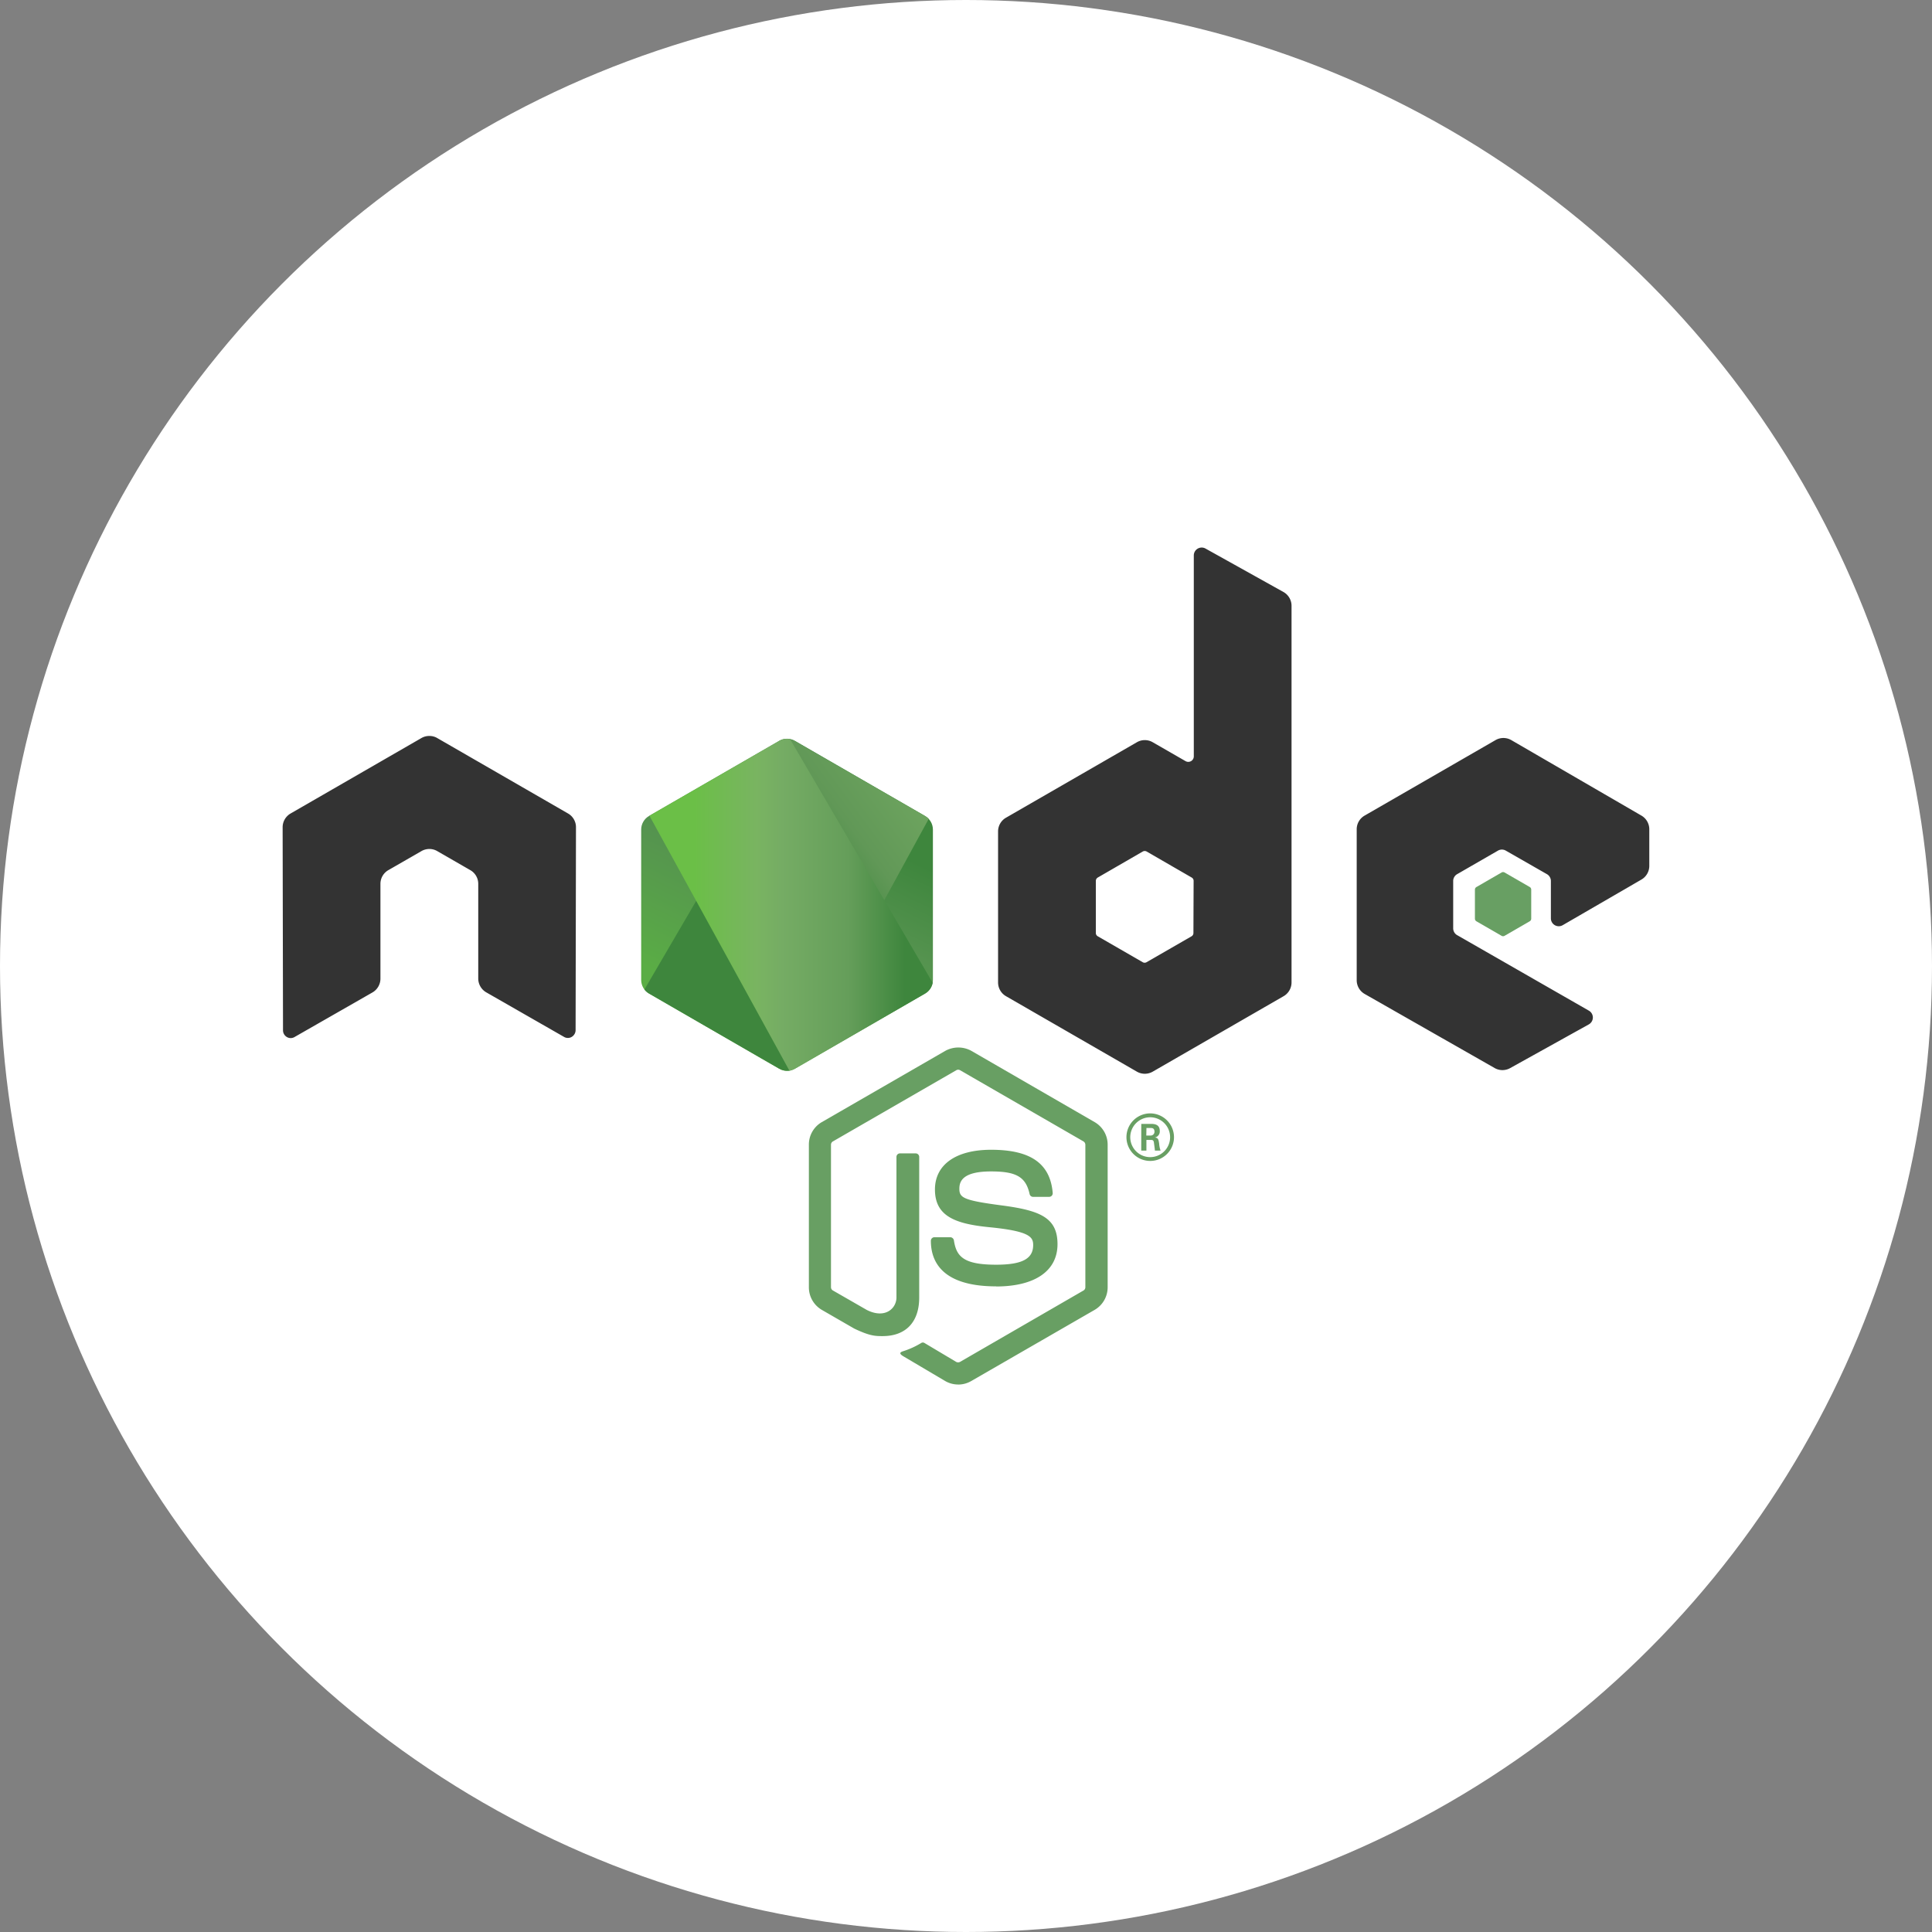 <svg id="Layer_1" data-name="Layer 1" xmlns="http://www.w3.org/2000/svg" xmlns:xlink="http://www.w3.org/1999/xlink" viewBox="0 0 512 512"><rect x="0" y="0" width="512" height="512" fill="#808080" stroke="none"/><defs><style>.cls-1{fill:none;}.cls-2{fill:#fff;}.cls-3{fill:#689f63;}.cls-4{fill:#333;}.cls-5{clip-path:url(#clip-path);}.cls-6{fill:url(#linear-gradient);}.cls-7{clip-path:url(#clip-path-2);}.cls-8{fill:url(#linear-gradient-2);}.cls-9{clip-path:url(#clip-path-3);}.cls-10{fill:url(#linear-gradient-3);}</style><clipPath id="clip-path"><path class="cls-1" d="M206.5,196.34,172,216.24a4.16,4.16,0,0,0-2.08,3.61V259.7A4.16,4.16,0,0,0,172,263.3l34.49,19.92a4.18,4.18,0,0,0,4.17,0l34.49-19.92a4.17,4.17,0,0,0,2.08-3.61V219.85a4.16,4.16,0,0,0-2.09-3.61l-34.48-19.91a4.19,4.19,0,0,0-4.18,0"/></clipPath><linearGradient id="linear-gradient" x1="1.66" y1="513.24" x2="2.64" y2="513.24" gradientTransform="matrix(-50.75, 103.54, 103.54, 50.75, -52821.65, -26031.41)" gradientUnits="userSpaceOnUse"><stop offset="0.3" stop-color="#3e863d"/><stop offset="0.5" stop-color="#55934f"/><stop offset="0.8" stop-color="#5aad45"/></linearGradient><clipPath id="clip-path-2"><path class="cls-1" d="M170.78,262.23A4.17,4.17,0,0,0,172,263.3l29.59,17.09,4.93,2.83a4.18,4.18,0,0,0,2.4.54,4.26,4.26,0,0,0,.82-.15L246.12,217a4.13,4.13,0,0,0-1-.77l-22.58-13-11.94-6.87a4.35,4.35,0,0,0-1.08-.43Z"/></clipPath><linearGradient id="linear-gradient-2" x1="0.41" y1="512.66" x2="1.05" y2="512.66" gradientTransform="matrix(142.41, -105.22, -105.22, -142.41, 54046.71, 73323.04)" gradientUnits="userSpaceOnUse"><stop offset="0.57" stop-color="#3e863d"/><stop offset="0.72" stop-color="#619857"/><stop offset="1" stop-color="#76ac64"/></linearGradient><clipPath id="clip-path-3"><path class="cls-1" d="M208.17,195.8a4.21,4.21,0,0,0-1.67.53l-34.39,19.85,37.09,67.55a4.14,4.14,0,0,0,1.48-.51l34.49-19.92a4.18,4.18,0,0,0,2-2.85l-37.81-64.59a4.33,4.33,0,0,0-.84-.08l-.34,0"/></clipPath><linearGradient id="linear-gradient-3" x1="1.14" y1="512.35" x2="1.72" y2="512.35" gradientTransform="matrix(129.89, 0, 0, -129.89, 23.85, 66788.29)" gradientUnits="userSpaceOnUse"><stop offset="0.16" stop-color="#6bbf47"/><stop offset="0.38" stop-color="#79b461"/><stop offset="0.47" stop-color="#75ac64"/><stop offset="0.7" stop-color="#659e5a"/><stop offset="0.9" stop-color="#3e863d"/></linearGradient></defs><title>Node JS</title><circle class="cls-2" cx="256" cy="256" r="256"/><path class="cls-3" d="M253.92,366.91a6.88,6.88,0,0,1-3.43-.92l-10.92-6.46c-1.63-.91-.84-1.23-.3-1.42a22,22,0,0,0,4.94-2.25.83.83,0,0,1,.81.06l8.39,5a1.11,1.11,0,0,0,1,0L287.13,342a1,1,0,0,0,.5-.88V303.38a1.05,1.05,0,0,0-.51-.9l-32.69-18.86a1,1,0,0,0-1,0l-32.69,18.86a1,1,0,0,0-.52.89v37.74a1,1,0,0,0,.51.88l9,5.17c4.86,2.43,7.84-.43,7.84-3.32V306.6a.93.93,0,0,1,.95-.94h4.14a.94.94,0,0,1,.94.94v37.27c0,6.48-3.54,10.21-9.69,10.21-1.89,0-3.38,0-7.54-2l-8.58-4.95a6.92,6.92,0,0,1-3.43-6V303.37a6.87,6.87,0,0,1,3.43-6l32.74-18.89a7.17,7.17,0,0,1,6.88,0l32.7,18.9a6.9,6.9,0,0,1,3.43,6v37.74a6.92,6.92,0,0,1-3.43,6L257.37,366a6.87,6.87,0,0,1-3.45.92"/><path class="cls-3" d="M264,340.9c-14.31,0-17.31-6.57-17.31-12.08a.94.94,0,0,1,.95-.94h4.22a1,1,0,0,1,.93.8c.64,4.3,2.54,6.48,11.19,6.48,6.89,0,9.82-1.56,9.82-5.21,0-2.1-.84-3.67-11.54-4.72-9-.88-14.49-2.86-14.49-10,0-6.6,5.57-10.53,14.89-10.53,10.47,0,15.66,3.64,16.32,11.45a1,1,0,0,1-.25.73,1,1,0,0,1-.7.3h-4.25a.94.94,0,0,1-.92-.74c-1-4.53-3.5-6-10.22-6-7.52,0-8.4,2.62-8.4,4.58,0,2.38,1,3.08,11.18,4.42s14.83,3.22,14.83,10.28-5.94,11.21-16.31,11.21m39.84-40h1.1a1,1,0,0,0,1.07-1c0-1-.66-1-1-1h-1.13Zm-1.33-3.09h2.43c.84,0,2.47,0,2.47,1.87a1.62,1.62,0,0,1-1.33,1.74c1,.07,1,.7,1.17,1.6a6.9,6.9,0,0,0,.37,1.87h-1.5c0-.33-.27-2.13-.27-2.23-.1-.4-.24-.6-.74-.6h-1.24v2.83h-1.37Zm-2.92,3.52a5.28,5.28,0,1,0,5.26-5.27,5.29,5.29,0,0,0-5.26,5.27m11.59,0a6.3,6.3,0,1,1-6.3-6.3,6.32,6.32,0,0,1,6.3,6.3"/><path class="cls-4" d="M152.64,219.23a4.19,4.19,0,0,0-2.09-3.64l-34.68-20a4,4,0,0,0-1.91-.55h-.36a4.12,4.12,0,0,0-1.92.55L77,215.59a4.22,4.22,0,0,0-2.1,3.64L75,273a2.06,2.06,0,0,0,1,1.81,2,2,0,0,0,2.08,0L98.72,263a4.23,4.23,0,0,0,2.1-3.64V234.23a4.18,4.18,0,0,1,2.09-3.63l8.78-5.05a4.16,4.16,0,0,1,2.1-.56,4.09,4.09,0,0,1,2.08.56l8.77,5.05a4.18,4.18,0,0,1,2.1,3.63v25.1a4.24,4.24,0,0,0,2.1,3.64l20.6,11.8a2,2,0,0,0,2.1,0,2.1,2.1,0,0,0,1-1.81Zm163.63,28a1,1,0,0,1-.52.91L303.84,255a1,1,0,0,1-1,0l-11.91-6.87a1,1,0,0,1-.52-.91V233.46a1.05,1.05,0,0,1,.52-.91l11.9-6.88a1.06,1.06,0,0,1,1.06,0l11.91,6.88a1,1,0,0,1,.52.91Zm3.22-101.85a2.09,2.09,0,0,0-3.12,1.83v53.22a1.46,1.46,0,0,1-2.2,1.27l-8.69-5a4.18,4.18,0,0,0-4.19,0l-34.69,20a4.18,4.18,0,0,0-2.1,3.62v40.05a4.19,4.19,0,0,0,2.1,3.63l34.69,20a4.21,4.21,0,0,0,4.19,0l34.69-20a4.2,4.2,0,0,0,2.1-3.63V160.54a4.2,4.2,0,0,0-2.15-3.66ZM435,233.09a4.19,4.19,0,0,0,2.08-3.62v-9.71a4.19,4.19,0,0,0-2.09-3.62l-34.47-20a4.19,4.19,0,0,0-4.2,0l-34.68,20a4.18,4.18,0,0,0-2.1,3.63v40a4.2,4.2,0,0,0,2.11,3.64l34.46,19.64a4.18,4.18,0,0,0,4.11,0l20.84-11.58a2.09,2.09,0,0,0,0-3.64l-34.89-20a2.08,2.08,0,0,1-1.06-1.81V233.5a2.08,2.08,0,0,1,1-1.81l10.86-6.26a2.07,2.07,0,0,1,2.09,0L410,231.69a2.09,2.09,0,0,1,1,1.81v9.87a2.09,2.09,0,0,0,3.14,1.81Z"/><path class="cls-3" d="M397.93,231.22a.79.79,0,0,1,.8,0l6.66,3.84a.8.8,0,0,1,.4.7v7.69a.8.8,0,0,1-.4.7L398.73,248a.79.79,0,0,1-.8,0l-6.65-3.84a.8.8,0,0,1-.41-.7v-7.69a.79.79,0,0,1,.4-.7Z"/><g class="cls-5"><path class="cls-6" d="M282.09,212.86,184.9,165.22,135.07,266.89l97.19,47.64Z"/></g><g class="cls-7"><path class="cls-8" d="M128.76,227l68.63,92.89,90.76-67.06L219.51,159.9Z"/></g><g class="cls-9"><path class="cls-10" d="M172.11,195.79v88h75.06v-88Z"/></g></svg>